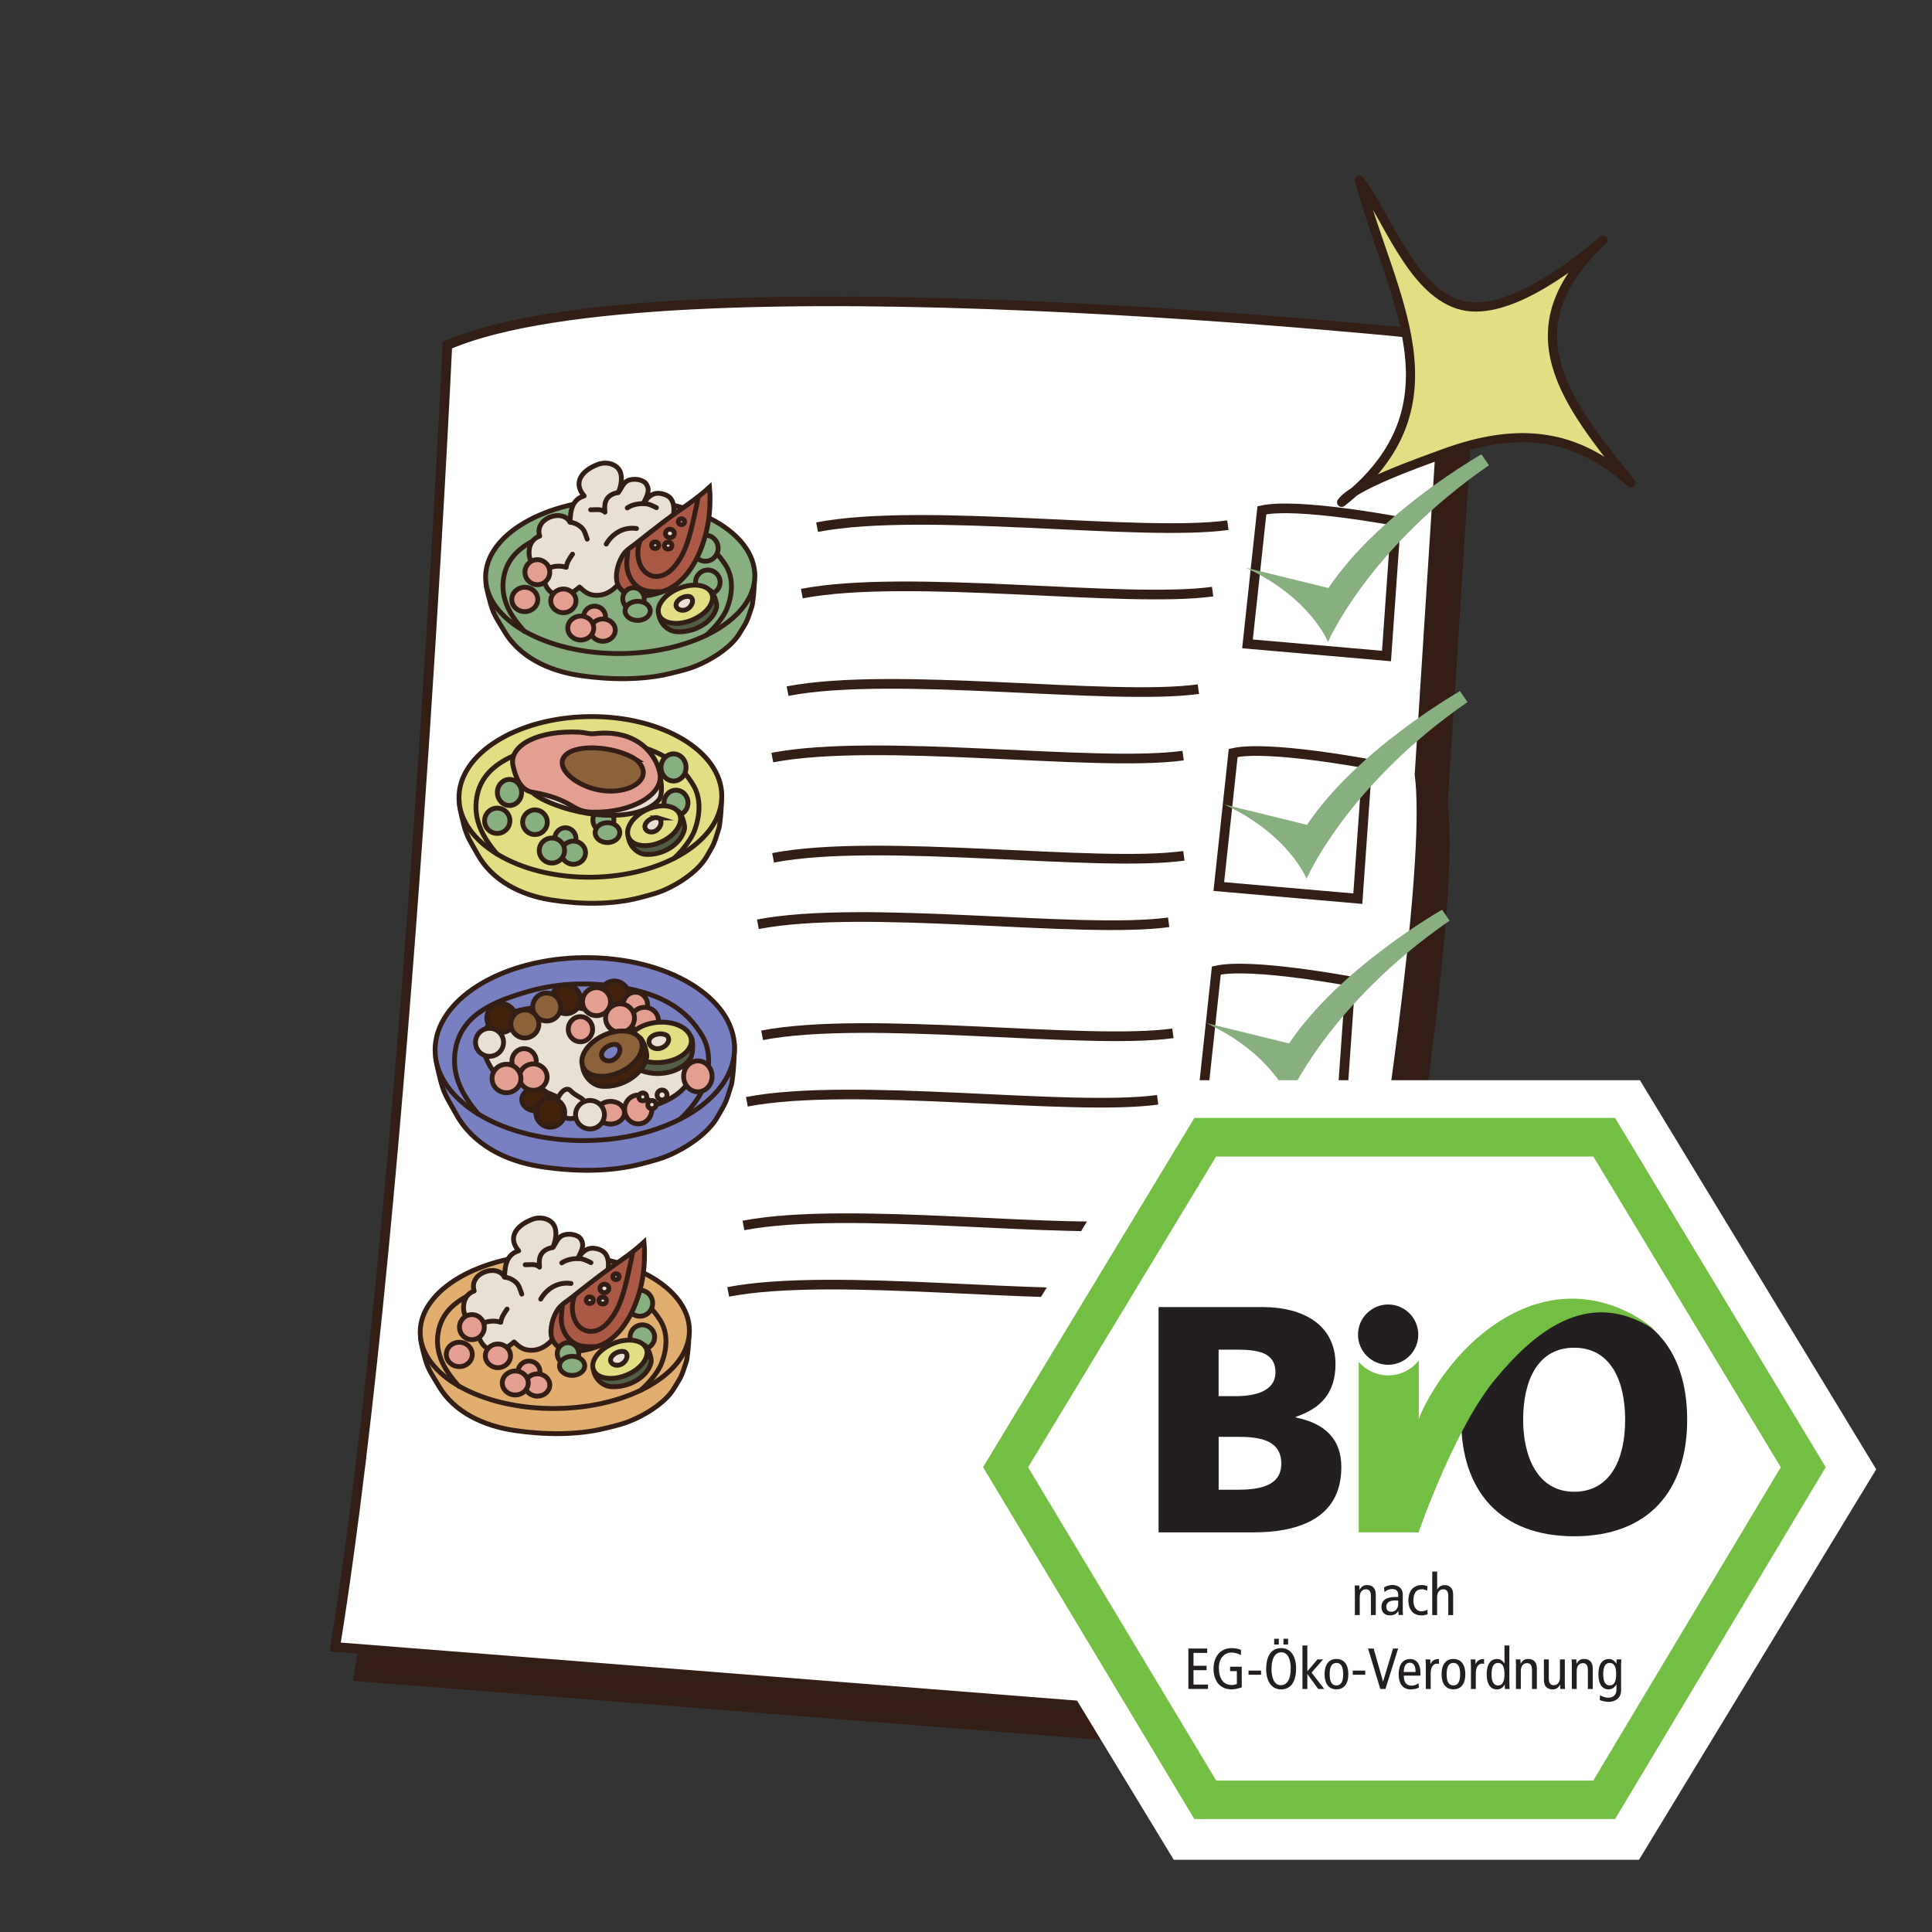 <svg viewBox="0 0 400 400" height="400" width="400" xmlns="http://www.w3.org/2000/svg" data-name="Layer 1" id="Layer_1"><rect x="0" y="0" width="400" height="400" fill="#333333" stroke="none"/>
  <defs>
    <style>
      .cls-1, .cls-2, .cls-3, .cls-4, .cls-5, .cls-6, .cls-7, .cls-8, .cls-9, .cls-10, .cls-11, .cls-12, .cls-13, .cls-14, .cls-15, .cls-16, .cls-17, .cls-18, .cls-19, .cls-20, .cls-21, .cls-22, .cls-23, .cls-24, .cls-25 {
        stroke: #331e16;
      }

      .cls-1, .cls-5, .cls-6, .cls-10, .cls-12, .cls-13, .cls-21, .cls-22, .cls-24, .cls-25 {
        stroke-miterlimit: 10;
      }

      .cls-1, .cls-26 {
        fill: #fff;
      }

      .cls-1, .cls-10, .cls-22 {
        stroke-width: 2px;
      }

      .cls-2, .cls-3, .cls-8, .cls-19 {
        stroke-miterlimit: 10;
      }

      .cls-2, .cls-18, .cls-21 {
        fill: #8c6239;
      }

      .cls-3, .cls-15, .cls-16 {
        fill: #e1de84;
      }

      .cls-4, .cls-7, .cls-9, .cls-11, .cls-14, .cls-15, .cls-16, .cls-17, .cls-18, .cls-20, .cls-23 {
        stroke-linecap: round;
        stroke-linejoin: round;
      }

      .cls-4, .cls-13 {
        fill: #42210b;
      }

      .cls-5 {
        fill: #525e44;
      }

      .cls-6 {
        fill: #aa5944;
      }

      .cls-7, .cls-8 {
        fill: #e39f8f;
      }

      .cls-9, .cls-27 {
        fill: #88af80;
      }

      .cls-26, .cls-27, .cls-28, .cls-29, .cls-30, .cls-31 {
        stroke-width: 0px;
      }

      .cls-10 {
        fill: #361c14;
      }

      .cls-11, .cls-19, .cls-25 {
        fill: #e8e0d3;
      }

      .cls-28, .cls-30 {
        fill: #72bf44;
      }

      .cls-28, .cls-31 {
        fill-rule: evenodd;
      }

      .cls-29, .cls-31 {
        fill: #231f20;
      }

      .cls-12, .cls-20, .cls-22 {
        fill: none;
      }

      .cls-14 {
        fill: #e0ae6f;
      }

      .cls-16 {
        stroke-width: 1.9px;
      }

      .cls-17, .cls-24 {
        fill: #7980c1;
      }

      .cls-23 {
        fill: #ebe1d2;
      }
    </style>
  </defs>
  <g>
    <g>
      <path d="M97.45,77.56s-8.28,177.18-23.22,269.54l197.51,15.57s31.24-163.56,26.99-196.22l5.8-90.65s-162.29-17.55-207.08,1.76Z" class="cls-10"></path>
      <path d="M172.59,128.07c28.32-2.38,85.96,7.85,109.36,6.89" class="cls-10"></path>
      <path d="M165.58,161.84c28.32-2.38,85.96,7.85,109.36,6.89" class="cls-10"></path>
      <path d="M162.59,196.45c28.32-2.38,85.96,7.85,109.36,6.89" class="cls-10"></path>
      <path d="M160.58,233.39c28.32-2.38,85.96,7.85,109.36,6.89" class="cls-10"></path>
      <path d="M156.6,272.82c28.32-2.38,85.96,7.85,109.36,6.89" class="cls-10"></path>
      <path d="M176.3,114.44c28.32-2.38,85.96,7.85,109.36,6.89" class="cls-10"></path>
      <path d="M169.29,148.22c28.32-2.38,85.96,7.85,109.36,6.89" class="cls-10"></path>
      <path d="M166.3,182.82c28.32-2.38,85.96,7.85,109.36,6.89" class="cls-10"></path>
      <path d="M164.29,219.76c28.32-2.38,85.96,7.85,109.36,6.89" class="cls-10"></path>
      <path d="M160.31,259.2c28.32-2.38,85.96,7.85,109.36,6.89" class="cls-10"></path>
    </g>
    <g>
      <path d="M92.62,71.45s-8.28,177.18-23.22,269.54l197.51,15.57s31.24-163.56,26.99-196.22l5.8-90.65s-162.29-17.55-207.08,1.76Z" class="cls-1"></path>
      <path d="M166.01,122.9c22.1-4.24,66.81,2.09,85.05-.41" class="cls-22"></path>
      <path d="M159.9,156.85c22.1-4.24,66.81,2.09,85.05-.41" class="cls-22"></path>
      <path d="M156.91,191.36c22.1-4.24,66.81,2.09,85.05-.41" class="cls-22"></path>
      <path d="M154.63,228.11c22.1-4.24,66.81,2.09,85.05-.41" class="cls-22"></path>
      <path d="M150.77,267.47c22.1-4.24,66.81,2.09,85.05-.41" class="cls-22"></path>
      <path d="M169.17,109.14c22.1-4.24,66.81,2.09,85.05-.41" class="cls-22"></path>
      <path d="M163.06,143.09c22.1-4.24,66.81,2.09,85.05-.41" class="cls-22"></path>
      <path d="M160.06,177.6c22.1-4.24,66.81,2.09,85.05-.41" class="cls-22"></path>
      <path d="M157.79,214.35c22.1-4.24,66.81,2.09,85.05-.41" class="cls-22"></path>
      <path d="M153.92,253.72c22.1-4.24,66.81,2.09,85.05-.41" class="cls-22"></path>
    </g>
    <g id="meal">
      <g>
        <path d="M100.63,120.8c.17,1.44.68,3.21.96,4.24.64,2.34,1.57,3.49,2.81,5.61,3.17,5.44,9.32,8.27,15.68,9.21,6.07.89,12.88,1.02,18.84-.46,2.44-.6,4-.94,6.27-2,2.98-1.38,6.32-3.62,7.93-6.27,1.54-2.54,1.44-2.17,2.55-5.57.14-.43.58-3.46.54-6.99-.86.03-1.8.25-2.75.24-2.53-.03-5.07.05-7.6.16-10.04.44-20.09.76-30.12,1.15-3.31.13-6.66.07-9.97-.02-1.13-.03-2.23-.11-3.34.1-.61.11-1.22.47-1.8.58Z" class="cls-9"></path>
        <ellipse transform="translate(-.99 1.07) rotate(-.48)" ry="15.97" rx="27.87" cy="119.35" cx="128.4" class="cls-9"></ellipse>
        <path d="M108.57,130.71c-2.51-2.83-5.24-6.53-4.22-11.51,1.26-6.15,7.7-8.33,13.45-9.9,6.32-1.72,13.07-1.7,19.45-.35,5.51,1.16,10.06,3.38,13.02,8.12,1.69,2.71,1.35,6.07.24,8.92-.65,1.69-2.47,3.95-4.3,5.55" class="cls-20"></path>
        <path d="M138.57,109.8c.68-1.86,2.14-6.31-.89-7.39-2.16-.77-3.33.12-4.49,1.86.9-1.83,1.4-2.8.62-4.04-.61-.96-2.61-1.29-3.83-.72-1.02.47-1.34,1.69-1.96,2.45.52-1.18.86-2.82.46-4.08-.59-1.85-2.95-2.4-4.7-1.73-3.63,1.4-5.08,3.95-2.83,6.52-3.14.89-2.78,4.46-2.96,5.42-1.5-2.86-7.46-.83-6.25,2.9-2.14.74-2.36,2.95-2.14,4.19.36,2.01,2.34,2.67,4.15,2.46-2.09,1.19-.95,4.39.79,5.26,2.24,1.12,3.78.05,5.45-1.36,1.01.95,1.84,1.65,3.33,1.71,1.25.05,2.27-.3,3.28-1,.5-.35.95-.76,1.34-1.22.12-.14.41-.72.56-.78.46-.17,1.36.56,1.96.62,4.87.48,8.11-5.43,8.87-9.06.12-.53-.93-2.26-.77-2.03Z" class="cls-11"></path>
        <ellipse transform="translate(12.41 254.75) rotate(-84.45)" ry="2.54" rx="2.52" cy="120.53" cx="146.56" class="cls-9"></ellipse>
        <ellipse transform="translate(-4.54 6.09) rotate(-2.35)" ry="2.7" rx="2.65" cy="113.49" cx="146.04" class="cls-9"></ellipse>
        <path d="M146.9,100.86c-2.7,2.51-6.06,4.59-9.04,6.84-2.06,1.56-4.08,3.14-6.09,4.74-.73.58-1.64,1.13-2.27,1.81-1.38,1.48-2.35,4.79-1.62,6.65,1.65,4.25,9.06,2.25,11.72.39,4.02-2.82,6.13-8.21,6.95-12.69.34-1.82.46-3.71.45-5.55,0-.7-.01-1.26-.1-2.19Z" class="cls-6"></path>
        <path d="M129.98,113.76c.01,1.12-.28,2.24-.2,3.4.08,1.12.42,2.15,1.07,3.08,1.07,1.56,2.42,2.18,4.39,2.26.76.03,2.11.07,2.59-.27" class="cls-12"></path>
        <path d="M132.65,111.72c-1.16,2.28-.7,6.5,2.21,7.46,1.57.52,3.18-.25,4.23-1.31,2.48-2.5,3.43-5.87,4.22-9.12.34-1.39.61-2.79.93-4.19.11-.47.23-1.51.38-1.76" class="cls-12"></path>
        <g>
          <path d="M136.4,127.13c.21,2.01,1.94,3.54,3.64,3.66,3.81.27,7.67-2.11,8.32-5.06.16-.73-.56-3.09-1.41-3.55" class="cls-5"></path>
          <ellipse transform="translate(-36.48 62.13) rotate(-21.95)" ry="3.55" rx="5.89" cy="125.09" cx="141.91" class="cls-3"></ellipse>
          <path d="M142.86,123.54c-.94-.28-2.35.36-2.76,1.2-.46.94.34,1.65,1.32,1.61,1.58-.07,2.66-2.15,1.44-2.81Z" class="cls-25"></path>
        </g>
        <path d="M113.5,117.7c1.02-.56,2.63-.63,3.73-.24.11-1.02.74-1.92,1.31-2.73" class="cls-20"></path>
        <path d="M129.87,105.16c.93-.66,2.27-.91,3.42-.89,1.03.02,1.75.41,2.62.84" class="cls-20"></path>
        <ellipse transform="translate(-10.03 10.29) rotate(-5.07)" ry="2.59" rx="2.57" cy="118.47" cx="111.25" class="cls-7"></ellipse>
        <ellipse transform="translate(-5.8 249.53) rotate(-89.44)" ry="2.27" rx="2.2" cy="127.7" cx="123.09" class="cls-7"></ellipse>
        <ellipse transform="translate(-.52 .5) rotate(-.23)" ry="2.31" rx="2.57" cy="130.46" cx="124.81" class="cls-7"></ellipse>
        <ellipse transform="translate(-5.16 5.7) rotate(-2.44)" ry="2.27" rx="2.23" cy="123.95" cx="131.16" class="cls-9"></ellipse>
        <ellipse transform="translate(-.91 .96) rotate(-.41)" ry="1.98" rx="2.61" cy="126.46" cx="132.03" class="cls-9"></ellipse>
        <ellipse ry="2.45" rx="2.61" cy="124.4" cx="116.64" class="cls-7"></ellipse>
        <ellipse ry="2.52" rx="2.69" cy="124.11" cx="108.65" class="cls-7"></ellipse>
        <ellipse transform="translate(-.23 .21) rotate(-.1)" ry="2.48" rx="2.69" cy="130.03" cx="120.24" class="cls-7"></ellipse>
        <ellipse ry=".68" rx=".73" cy="112.88" cx="135.65" class="cls-23"></ellipse>
        <ellipse ry=".87" rx=".92" cy="110.44" cx="138.7" class="cls-23"></ellipse>
        <ellipse ry=".72" rx=".77" cy="112.97" cx="138.34" class="cls-23"></ellipse>
        <ellipse ry=".61" rx=".65" cy="108.01" cx="141.09" class="cls-23"></ellipse>
        <path d="M128.01,101.96c-1.19.22-2.23.74-2.63,1.9-.24.7-.2,1.46-.13,2.18-.81-.8-2.05-.45-2.96-.5" class="cls-20"></path>
        <path d="M118.01,108.1c.85.13,1.56.42,2.23.98.87.73.96,1.61,1.34,2.55" class="cls-20"></path>
        <path d="M131.78,109.42c-2.67-.39-5.01,1.05-6.27,3.23" class="cls-20"></path>
      </g>
    </g>
    <g data-name="meal" id="meal-2">
      <g>
        <path d="M87.07,277.1c.17,1.44.68,3.21.96,4.24.64,2.34,1.57,3.49,2.81,5.61,3.17,5.44,9.32,8.27,15.68,9.21,6.07.89,12.88,1.02,18.84-.46,2.44-.6,4-.94,6.27-2,2.98-1.38,6.32-3.62,7.93-6.27,1.54-2.54,1.44-2.17,2.55-5.57.14-.43.58-3.46.54-6.99-.86.03-1.8.25-2.75.24-2.53-.03-5.07.05-7.6.16-10.04.44-20.09.76-30.12,1.15-3.31.13-6.66.07-9.97-.02-1.13-.03-2.23-.11-3.34.1-.61.11-1.22.47-1.8.58Z" class="cls-14"></path>
        <ellipse transform="translate(-2.28 .96) rotate(-.48)" ry="15.97" rx="27.87" cy="275.66" cx="114.84" class="cls-14"></ellipse>
        <path d="M95.01,287.02c-2.51-2.83-5.24-6.53-4.22-11.51,1.26-6.15,7.7-8.33,13.45-9.9,6.32-1.72,13.07-1.7,19.45-.35,5.51,1.16,10.06,3.38,13.02,8.12,1.69,2.71,1.35,6.07.24,8.92-.65,1.69-2.47,3.95-4.3,5.55" class="cls-20"></path>
        <path d="M125.01,266.1c.68-1.86,2.14-6.31-.89-7.39-2.16-.77-3.33.12-4.49,1.86.9-1.83,1.4-2.8.62-4.04-.61-.96-2.61-1.29-3.83-.72-1.02.47-1.34,1.69-1.96,2.45.52-1.18.86-2.82.46-4.08-.59-1.85-2.95-2.4-4.7-1.73-3.63,1.4-5.08,3.95-2.83,6.52-3.14.89-2.78,4.46-2.96,5.42-1.5-2.86-7.46-.83-6.25,2.9-2.14.74-2.36,2.95-2.14,4.19.36,2.01,2.34,2.67,4.15,2.46-2.09,1.19-.95,4.39.79,5.26,2.24,1.12,3.78.05,5.45-1.36,1.01.95,1.84,1.65,3.33,1.71,1.25.05,2.27-.3,3.28-1,.5-.35.95-.76,1.34-1.22.12-.14.41-.72.56-.78.46-.17,1.36.56,1.96.62,4.87.48,8.11-5.43,8.87-9.06.12-.53-.93-2.26-.77-2.03Z" class="cls-11"></path>
        <ellipse transform="translate(-155.41 382.43) rotate(-84.45)" ry="2.54" rx="2.52" cy="276.84" cx="133.01" class="cls-9"></ellipse>
        <ellipse transform="translate(-10.97 5.67) rotate(-2.35)" ry="2.7" rx="2.65" cy="269.8" cx="132.49" class="cls-9"></ellipse>
        <path d="M133.34,257.17c-2.7,2.51-6.06,4.59-9.04,6.84-2.06,1.56-4.08,3.14-6.09,4.74-.73.58-1.64,1.13-2.27,1.81-1.38,1.48-2.35,4.79-1.62,6.65,1.65,4.25,9.06,2.25,11.72.39,4.02-2.82,6.13-8.21,6.95-12.69.34-1.82.46-3.71.45-5.55,0-.7-.01-1.26-.1-2.19Z" class="cls-6"></path>
        <path d="M116.42,270.07c.01,1.12-.28,2.24-.2,3.4.08,1.12.42,2.15,1.07,3.08,1.07,1.56,2.42,2.18,4.39,2.26.76.03,2.11.07,2.59-.27" class="cls-12"></path>
        <path d="M119.09,268.03c-1.16,2.28-.7,6.5,2.21,7.46,1.57.52,3.18-.25,4.23-1.31,2.48-2.5,3.43-5.87,4.22-9.12.34-1.39.61-2.79.93-4.19.11-.47.23-1.51.38-1.76" class="cls-12"></path>
        <g>
          <path d="M122.85,283.43c.21,2.01,1.94,3.54,3.64,3.66,3.81.27,7.67-2.11,8.32-5.06.16-.73-.56-3.09-1.41-3.55" class="cls-5"></path>
          <ellipse transform="translate(-95.9 68.4) rotate(-21.95)" ry="3.55" rx="5.89" cy="281.4" cx="128.36" class="cls-3"></ellipse>
          <path d="M129.3,279.85c-.94-.28-2.35.36-2.76,1.2-.46.94.34,1.65,1.32,1.61,1.58-.07,2.66-2.15,1.44-2.81Z" class="cls-25"></path>
        </g>
        <path d="M99.95,274.01c1.02-.56,2.63-.63,3.73-.24.11-1.02.74-1.92,1.31-2.73" class="cls-20"></path>
        <path d="M116.31,261.47c.93-.66,2.27-.91,3.42-.89,1.03.02,1.75.41,2.62.84" class="cls-20"></path>
        <ellipse transform="translate(-23.89 9.7) rotate(-5.07)" ry="2.59" rx="2.57" cy="274.78" cx="97.69" class="cls-7"></ellipse>
        <ellipse transform="translate(-175.53 390.75) rotate(-89.44)" ry="2.27" rx="2.2" cy="284" cx="109.54" class="cls-7"></ellipse>
        <ellipse transform="translate(-1.14 .44) rotate(-.23)" ry="2.31" rx="2.57" cy="286.76" cx="111.25" class="cls-7"></ellipse>
        <ellipse transform="translate(-11.83 5.26) rotate(-2.44)" ry="2.27" rx="2.23" cy="280.26" cx="117.6" class="cls-9"></ellipse>
        <ellipse transform="translate(-2.04 .87) rotate(-.41)" ry="1.98" rx="2.61" cy="282.77" cx="118.47" class="cls-9"></ellipse>
        <ellipse ry="2.45" rx="2.61" cy="280.71" cx="103.09" class="cls-7"></ellipse>
        <ellipse ry="2.52" rx="2.69" cy="280.42" cx="95.09" class="cls-7"></ellipse>
        <ellipse transform="translate(-.5 .19) rotate(-.1)" ry="2.48" rx="2.69" cy="286.33" cx="106.68" class="cls-7"></ellipse>
        <ellipse ry=".68" rx=".73" cy="269.19" cx="122.1" class="cls-23"></ellipse>
        <ellipse ry=".87" rx=".92" cy="266.75" cx="125.14" class="cls-23"></ellipse>
        <ellipse ry=".72" rx=".77" cy="269.27" cx="124.79" class="cls-23"></ellipse>
        <ellipse ry=".61" rx=".65" cy="264.32" cx="127.54" class="cls-23"></ellipse>
        <path d="M114.46,258.27c-1.19.22-2.23.74-2.63,1.9-.24.7-.2,1.46-.13,2.18-.81-.8-2.05-.45-2.96-.5" class="cls-20"></path>
        <path d="M104.46,264.4c.85.13,1.56.42,2.23.98.87.73.96,1.61,1.34,2.55" class="cls-20"></path>
        <path d="M118.22,265.73c-2.67-.39-5.01,1.05-6.27,3.23" class="cls-20"></path>
      </g>
    </g>
    <g>
      <path d="M95.12,166.48c.16,1.5.66,3.34.94,4.42.63,2.44,1.53,3.63,2.74,5.84,3.09,5.66,9.1,8.61,15.31,9.58,5.93.93,12.57,1.06,18.4-.48,2.38-.63,3.91-.98,6.12-2.08,2.91-1.44,6.17-3.76,7.74-6.52,1.5-2.65,1.4-2.26,2.49-5.8.14-.45.57-3.61.53-7.28-.84.03-1.76.26-2.69.25-2.47-.03-4.95.05-7.42.17-9.8.46-19.61.79-29.41,1.2-3.23.13-6.51.08-9.73-.02-1.11-.03-2.18-.11-3.27.11-.6.12-1.19.49-1.76.61Z" class="cls-15"></path>
      <ellipse transform="translate(-1.56 1.17) rotate(-.54)" ry="16.63" rx="27.21" cy="164.98" cx="122.24" class="cls-15"></ellipse>
      <path d="M102.87,176.81c-2.45-2.95-5.11-6.8-4.12-11.98,1.23-6.4,7.52-8.67,13.13-10.3,6.17-1.79,12.76-1.77,18.99-.37,5.38,1.21,9.82,3.52,12.71,8.45,1.65,2.82,1.31,6.32.24,9.28-.64,1.76-2.42,4.11-4.2,5.77" class="cls-20"></path>
      <ellipse transform="translate(-1.57 1.33) rotate(-.54)" ry="2.62" rx="2.48" cy="166.21" cx="139.97" class="cls-9"></ellipse>
      <ellipse transform="translate(-1.5 1.33) rotate(-.54)" ry="2.81" rx="2.59" cy="158.88" cx="139.46" class="cls-9"></ellipse>
      <path d="M130.05,173.07c.2,2.09,1.9,3.69,3.55,3.81,3.72.28,7.49-2.2,8.12-5.27.15-.76-.54-3.22-1.38-3.69" class="cls-5"></path>
      <ellipse transform="translate(-59.46 73.06) rotate(-24.94)" ry="3.66" rx="5.81" cy="170.95" cx="135.43" class="cls-3"></ellipse>
      <path d="M136.35,169.34c-.92-.3-2.29.38-2.7,1.25-.45.98.33,1.72,1.29,1.67,1.54-.07,2.6-2.24,1.4-2.92Z" class="cls-25"></path>
      <ellipse transform="translate(-1.55 1.01) rotate(-.54)" ry="2.7" rx="2.51" cy="164.06" cx="105.49" class="cls-9"></ellipse>
      <ellipse transform="translate(-1.64 1.12) rotate(-.54)" ry="2.29" rx="2.21" cy="173.66" cx="117.06" class="cls-9"></ellipse>
      <ellipse transform="translate(-1.67 1.13) rotate(-.54)" ry="2.4" rx="2.51" cy="176.54" cx="118.73" class="cls-9"></ellipse>
      <ellipse transform="translate(-1.6 1.19) rotate(-.54)" ry="2.36" rx="2.18" cy="169.77" cx="124.93" class="cls-9"></ellipse>
      <ellipse transform="translate(-1.63 1.2) rotate(-.54)" ry="2.06" rx="2.55" cy="172.38" cx="125.78" class="cls-9"></ellipse>
      <circle r="2.55" cy="170.23" cx="110.76" class="cls-9"></circle>
      <circle r="2.62" cy="169.93" cx="102.95" class="cls-9"></circle>
      <ellipse transform="translate(-1.66 1.09) rotate(-.54)" ry="2.59" rx="2.62" cy="176.09" cx="114.27" class="cls-9"></ellipse>
      <circle r=".71" cy="158.24" cx="129.32" class="cls-23"></circle>
      <circle r=".9" cy="155.71" cx="132.29" class="cls-23"></circle>
      <circle r=".75" cy="158.33" cx="131.94" class="cls-23"></circle>
      <g>
        <path d="M106.5,156.24c-.82,3.49,2.4,7.7,6.43,9.54,9.09,4.14,20.03,3.99,23.52-.22.86-1.04.68-5.62-1.1-7.19" class="cls-25"></path>
        <path d="M119.96,151.58c1.05.06,2.08.44,3.09.32,9.06-1.03,12.87,4.49,13.58,8.23.81,4.27-5.61,8.19-14.02,8.02-4.49-.09-3.67-2.6-12.46-4.15-2.4-.43-3.45-3.16-3.94-5.49-.9-4.25,5.35-7.37,13.75-6.92Z" class="cls-8"></path>
        <path d="M131.69,157.25c-3.91-2.54-11.05-3.18-13.92-1.43-3.19,1.95-.44,5.5,4.08,7.15,7.21,2.64,14.59-1.55,9.83-5.72Z" class="cls-21"></path>
      </g>
    </g>
    <g>
      <path d="M90.21,218.91c.19,1.71.76,3.8,1.07,5.03.72,2.78,1.75,4.14,3.12,6.65,3.52,6.45,10.37,9.81,17.44,10.92,6.75,1.06,14.32,1.2,20.96-.54,2.71-.72,4.45-1.12,6.98-2.37,3.31-1.64,7.03-4.29,8.81-7.43,1.71-3.01,1.6-2.58,2.84-6.6.16-.51.64-4.11.61-8.29-.96.04-2,.3-3.06.28-2.81-.04-5.64.06-8.45.19-11.16.53-22.34.9-33.5,1.37-3.68.15-7.41.09-11.09-.02-1.26-.04-2.48-.13-3.72.12-.68.13-1.35.56-2,.69Z" class="cls-17"></path>
      <ellipse transform="translate(-2.05 1.16) rotate(-.54)" ry="18.94" rx="31" cy="217.2" cx="121.09" class="cls-17"></ellipse>
      <path d="M118.92,208.57c1.49.13,2.96.68,4.39.59,12.74-.84,18.43,6.53,19.63,11.41,1.38,5.58-7.47,10.31-19.36,9.62-6.34-.37-5.33-3.57-17.82-6.07-3.42-.69-5.05-4.28-5.87-7.34-1.5-5.56,7.14-9.26,19.03-8.21Z" class="cls-19"></path>
      <path d="M99.03,230.68c-2.79-3.36-5.83-7.75-4.69-13.65,1.4-7.29,8.56-9.88,14.96-11.74,7.03-2.04,14.54-2.01,21.63-.42,6.12,1.38,11.19,4,14.48,9.62,1.88,3.21,1.5,7.2.27,10.57-.73,2.01-2.75,4.68-4.79,6.58" class="cls-20"></path>
      <ellipse transform="translate(-2.17 1.26) rotate(-.54)" ry="2.99" rx="2.82" cy="229.7" cx="132.15" class="cls-7"></ellipse>
      <ellipse transform="translate(-2.11 1.38) rotate(-.54)" ry="3.2" rx="2.95" cy="222.84" cx="144.5" class="cls-7"></ellipse>
      <ellipse transform="translate(-2.18 1.21) rotate(-.54)" ry="2.35" rx="2.9" cy="230.37" cx="126.41" class="cls-7"></ellipse>
      <ellipse transform="translate(-2.15 1.06) rotate(-.54)" ry="2.35" rx="2.9" cy="227.64" cx="110.94" class="cls-4"></ellipse>
      <path d="M118.11,225.8c1.54,1.58,2.9,1.3,2.9,2.9s-1.3,2.9-2.9,2.9-2.9-1.3-2.9-2.9,1.79-4.05,2.9-2.9Z" class="cls-11"></path>
      <circle r="2.99" cy="230.37" cx="113.93" class="cls-4"></circle>
      <circle r="2.99" cy="210.77" cx="103.78" class="cls-4"></circle>
      <circle r="2.99" cy="206.89" cx="117.19" class="cls-4"></circle>
      <circle r="2.99" cy="206.1" cx="127.18" class="cls-4"></circle>
      <ellipse transform="translate(-2.18 1.17) rotate(-.54)" ry="2.95" rx="2.99" cy="230.78" cx="122.16" class="cls-11"></ellipse>
      <circle r=".81" cy="227.1" cx="133.08" class="cls-23"></circle>
      <circle r="1.03" cy="226.71" cx="137.07" class="cls-23"></circle>
      <circle r=".85" cy="228.7" cx="134.97" class="cls-23"></circle>
      <ellipse transform="translate(-1.97 1.26) rotate(-.54)" ry="2.6" rx="2.52" cy="208.01" cx="131.56" class="cls-7"></ellipse>
      <ellipse transform="translate(-2 1.27) rotate(-.54)" ry="2.73" rx="2.86" cy="211.28" cx="133.47" class="cls-7"></ellipse>
      <circle r="2.9" cy="207.38" cx="123.5" class="cls-7"></circle>
      <ellipse transform="translate(-1.99 1.23) rotate(-.54)" ry="2.95" rx="2.99" cy="210.77" cx="128.38" class="cls-7"></ellipse>
      <ellipse transform="translate(-2.01 1.15) rotate(-.54)" ry="2.6" rx="2.52" cy="213.08" cx="120.18" class="cls-7"></ellipse>
      <circle r="2.9" cy="208.49" cx="113.19" class="cls-18"></circle>
      <circle r="2.9" cy="212" cx="108.67" class="cls-18"></circle>
      <ellipse transform="translate(-2.08 1.04) rotate(-.54)" ry="2.6" rx="2.52" cy="219.71" cx="108.52" class="cls-7"></ellipse>
      <ellipse transform="translate(-2.11 1.06) rotate(-.54)" ry="2.73" rx="2.86" cy="222.99" cx="110.43" class="cls-7"></ellipse>
      <circle r="2.9" cy="215.8" cx="101.35" class="cls-11"></circle>
      <ellipse transform="translate(-2.11 1) rotate(-.54)" ry="2.95" rx="2.99" cy="223.29" cx="104.87" class="cls-7"></ellipse>
      <g>
        <path d="M129.95,215.94c-.62,2.31.56,4.69,2.27,5.48,3.86,1.78,8.87.63,10.76-2.39.47-.75.7-3.65,0-4.49" class="cls-5"></path>
        <ellipse transform="translate(-16.51 11.38) rotate(-4.5)" ry="4.17" rx="6.61" cy="215.81" cx="136.54" class="cls-3"></ellipse>
        <path d="M138.17,214.47c-.86-.68-2.6-.51-3.38.26-.87.87-.33,1.97.72,2.3,1.67.53,3.67-1.35,2.66-2.56Z" class="cls-25"></path>
      </g>
      <g>
        <path d="M120.58,220.56c.23,2.38,2.16,4.2,4.05,4.34,4.24.32,8.53-2.51,9.25-6,.18-.86-.62-3.67-1.57-4.2" class="cls-13"></path>
        <ellipse transform="translate(-80.17 73.78) rotate(-24.94)" ry="4.17" rx="6.61" cy="218.14" cx="126.71" class="cls-2"></ellipse>
        <path d="M127.76,216.31c-1.04-.34-2.61.43-3.07,1.43-.51,1.12.37,1.96,1.47,1.9,1.75-.08,2.96-2.55,1.6-3.33Z" class="cls-24"></path>
      </g>
    </g>
  </g>
  <path d="M277.77,104c25.9-20.27,9.78-43.03,3.73-66.67,5.63,7.44,10.58,22.45,20.38,25.67,9.29,3.05,22.71-7.14,30.01-13.27-20.04,18.6-7.47,33.65,5.77,50.26-11.17-10.23-23.19-11.81-38.83-6.06-5.08,1.87-18.63,6.6-21.06,10.07Z" class="cls-16"></path>
  <path d="M258.28,133.31l28.78,2.51,1.97-27.93s-20.49-3.87-27.77-2.24l-2.98,27.66Z" class="cls-22"></path>
  <path d="M252.34,183.55l28.78,2.51,1.97-27.93s-20.49-3.87-27.77-2.24l-2.98,27.66Z" class="cls-22"></path>
  <path d="M248.85,228.59l28.78,2.51,1.97-27.93s-20.49-3.87-27.77-2.24l-2.98,27.66Z" class="cls-22"></path>
  <path d="M245.89,269.95l28.78,2.51,1.97-27.93s-20.49-3.87-27.77-2.24l-2.98,27.66Z" class="cls-22"></path>
  <path d="M257.92,117.54c13.48,6.26,17.02,15.38,17.02,15.38,0,0,8.31-19.32,33.33-36.59l-1.55-2.27s-21.15,11.97-31.68,27.68l-17.12-4.2Z" class="cls-27"></path>
  <path d="M253.48,166.57c13.48,6.26,17.02,15.38,17.02,15.38,0,0,8.31-19.32,33.33-36.59l-1.55-2.27s-21.15,11.97-31.68,27.68l-17.12-4.2Z" class="cls-27"></path>
  <path d="M249.77,211.83c13.48,6.26,17.02,15.38,17.02,15.38,0,0,8.31-19.32,33.33-36.59l-1.55-2.27s-21.15,11.97-31.68,27.68l-17.12-4.2Z" class="cls-27"></path>
  <path d="M246.78,252.99c13.48,6.26,17.02,15.38,17.02,15.38,0,0,8.31-19.32,33.33-36.59l-1.55-2.27s-21.15,11.97-31.68,27.68l-17.12-4.2Z" class="cls-27"></path>
  <g>
    <path d="M242.85,223.65l-49,80.47,49.17,80.93h96.32l49.11-80.85-48.92-80.55h-96.67Z" class="cls-26"></path>
    <path d="M247.28,231.46l-43.75,72.3,43.75,72.86h87.1l43.61-72.86-43.61-72.3h-87.11ZM329.88,239.44c2.13,3.53,36.55,60.59,38.81,64.34-2.25,3.76-36.7,61.32-38.83,64.87h-78.06c-2.13-3.54-36.69-61.1-38.95-64.87,2.27-3.76,36.8-60.81,38.93-64.34h78.1Z" class="cls-30"></path>
    <path d="M252.31,297.48h3.81c4.28,0,9.16.47,9.16,5.55,0,4.75-4.75,5.41-9.29,5.41h-3.68v-10.96ZM239.88,317.26h19.65c8.36,0,18.18-2.34,18.18-13.5,0-5.68-3.21-9.02-9.43-10.29v-.13c5.21-1.74,8.22-5.01,8.22-10.9,0-8.02-6.48-11.83-15.17-11.83h-21.46v46.65ZM252.31,279.43h3.61c4.14,0,8.15.4,8.15,4.68,0,3.94-4.21,4.95-8.29,4.95h-3.48v-9.62Z" class="cls-29"></path>
    <path d="M315.35,293.94c0-8.09,3.01-14.91,10.56-14.91s10.56,6.82,10.56,14.91-3.01,14.91-10.56,14.91-10.56-7.22-10.56-14.91ZM302.52,293.94c0,14.84,8.16,24.13,23.4,24.13s23.39-9.29,23.39-24.13-8.02-24.13-23.39-24.13-23.4,9.15-23.4,24.13Z" class="cls-29"></path>
    <path d="M293.64,276.32c0,3.45-2.8,6.24-6.24,6.24s-6.24-2.8-6.24-6.24,2.8-6.24,6.24-6.24,6.24,2.8,6.24,6.24h0Z" class="cls-31"></path>
    <path d="M293.7,317.26c.58-1.67,7.74-21.91,15.91-31.75,7.36-8.86,18.78-19.52,32.94-10.19,0,0-13.4-12.66-30.85-2.51-11.17,6.49-16.86,17.96-17.96,20.96v-12.09c-1.48,1.87-3.77,3.08-6.34,3.08-2.43,0-4.6-1.08-6.09-2.77v35.27h12.39Z" class="cls-28"></path>
    <path d="M280.52,329.58c0-.44-.04-.89-.05-1.32h.97l.04.91h.02c.32-.7.84-1,1.55-1,1.07,0,1.79.61,1.79,1.96v4.25h-1.01v-3.95c0-.97-.36-1.39-1.01-1.39-.79,0-1.3.55-1.3,1.66v3.68h-1.01v-4.8Z" class="cls-29"></path>
    <path d="M289.48,332.15c0,.84-.55,1.55-1.43,1.55-.7,0-1.03-.42-1.03-1.07,0-.71.56-1.27,1.75-1.27.28,0,.53,0,.71.02v.77ZM286.66,329.63c.35-.38.95-.64,1.57-.64.42,0,.82.11,1.02.38.19.26.23.53.23.98v.28h-.59c-2.1,0-2.88.88-2.88,2.06s.76,1.76,1.76,1.76c.94,0,1.44-.44,1.72-.91h.02l.06.83h.91c-.02-.22-.05-.58-.05-.94v-3.19c0-.86-.26-1.24-.53-1.5-.19-.19-.73-.58-1.63-.58-.6,0-1.22.18-1.73.5l.11.95Z" class="cls-29"></path>
    <path d="M295.47,329.33c-.35-.19-.7-.29-1.16-.29-.98,0-1.68.68-1.68,2.34,0,1.42.67,2.22,1.66,2.22.48,0,.89-.14,1.24-.32l.05.92c-.3.13-.84.26-1.28.26-1.82,0-2.71-1.36-2.71-3.08,0-1.98,1.03-3.21,2.74-3.21.42,0,.89.08,1.21.24l-.05.91Z" class="cls-29"></path>
    <path d="M296.54,325.38h1.01v3.72h.02c.26-.52.79-.92,1.5-.92,1.07,0,1.79.61,1.79,1.96v4.25h-1.01v-3.95c0-.97-.36-1.39-1.01-1.39-.79,0-1.3.55-1.3,1.66v3.68h-1.01v-9Z" class="cls-29"></path>
    <path d="M246.04,341.31h3.9v.91h-2.84v2.66h2.71v.91h-2.71v2.98h3v.91h-4.06v-8.38Z" class="cls-29"></path>
    <path d="M257.1,349.34c-.49.18-1.33.43-2.08.43-2.65,0-3.77-2.02-3.77-4.28,0-2.62,1.52-4.26,3.71-4.26.72,0,1.39.1,1.97.37v1.06c-.64-.32-1.34-.52-1.96-.52-1.37,0-2.62,1.09-2.62,3.13,0,2.16.86,3.59,2.69,3.59.34,0,.77-.08,1.04-.23v-2.64h-1.4v-.91h2.41v4.26Z" class="cls-29"></path>
    <path d="M258.5,345.88h2.59v.86h-2.59v-.86Z" class="cls-29"></path>
    <path d="M265.73,340.48h.96v-1.2h-.96v1.2ZM263.8,340.48h.96v-1.2h-.96v1.2ZM262.15,345.58c0,2.59,1.19,4.19,3.05,4.19,1.98,0,3.14-1.46,3.14-4.36,0-2.59-1.19-4.19-3.05-4.19-1.98,0-3.14,1.46-3.14,4.36ZM263.25,345.58c0-2.58.94-3.49,2.04-3.49,1.42,0,1.94,1.63,1.94,3.32,0,2.58-.94,3.49-2.04,3.49-1.42,0-1.94-1.63-1.94-3.32Z" class="cls-29"></path>
    <path d="M272.76,343.56h1.18l-2.4,2.74,2.62,3.38h-1.25l-2.22-3.08h-.02v3.08h-1.01v-9h1.01v5.34l2.1-2.46Z" class="cls-29"></path>
    <path d="M275.29,346.62c0-1.54.44-2.33,1.4-2.33s1.4.79,1.4,2.33-.44,2.33-1.4,2.33-1.4-.79-1.4-2.33ZM274.24,346.62c0,1.92.84,3.14,2.46,3.14s2.46-1.22,2.46-3.14-.84-3.15-2.46-3.15-2.46,1.22-2.46,3.15Z" class="cls-29"></path>
    <path d="M280.07,345.88h2.59v.86h-2.59v-.86Z" class="cls-29"></path>
    <path d="M283.25,341.31h1.15l1.94,6.83h.02l2.05-6.83h1.06l-2.63,8.38h-1.06l-2.54-8.38Z" class="cls-29"></path>
    <path d="M290.63,346.16c.02-1.43.6-1.91,1.25-1.91.8,0,1.2.64,1.2,1.91h-2.45ZM294.09,346.92v-.54c0-1.8-.77-2.9-2.15-2.9-1.52,0-2.36,1.22-2.36,3.15s.84,3.14,2.46,3.14c.61,0,1.24-.13,1.72-.36l-.05-.91c-.35.25-.9.5-1.4.5-1.12,0-1.67-.66-1.67-2.08h3.46Z" class="cls-29"></path>
    <path d="M295.2,344.88c0-.44-.04-.89-.05-1.32h.97l.04.96h.02c.32-.74.84-1.04,1.74-1.04v1c-.12-.02-.25-.04-.38-.04-.78,0-1.33.67-1.33,2v3.24h-1.01v-4.8Z" class="cls-29"></path>
    <path d="M299.51,346.62c0-1.54.44-2.33,1.4-2.33s1.4.79,1.4,2.33-.44,2.33-1.4,2.33-1.4-.79-1.4-2.33ZM298.46,346.62c0,1.92.84,3.14,2.46,3.14s2.46-1.22,2.46-3.14-.84-3.15-2.46-3.15-2.46,1.22-2.46,3.15Z" class="cls-29"></path>
    <path d="M304.54,344.88c0-.44-.04-.89-.05-1.32h.97l.04.96h.02c.32-.74.84-1.04,1.74-1.04v1c-.12-.02-.25-.04-.38-.04-.78,0-1.33.67-1.33,2v3.24h-1.01v-4.8Z" class="cls-29"></path>
    <path d="M311.49,346.62c0,1.54-.42,2.33-1.34,2.33s-1.34-.79-1.34-2.33.42-2.33,1.34-2.33,1.34.79,1.34,2.33ZM312.5,340.68h-1.01v3.72h-.02c-.41-.65-.86-.92-1.56-.92-1.26,0-2.11,1.03-2.11,3.15s.85,3.14,2.11,3.14c.89,0,1.34-.5,1.61-.98h.02l.04.9h.97c-.01-.37-.05-.76-.05-1.13v-7.87Z" class="cls-29"></path>
    <path d="M313.87,344.88c0-.44-.04-.89-.05-1.32h.97l.04.91h.02c.32-.7.84-1,1.55-1,1.07,0,1.79.61,1.79,1.96v4.25h-1.01v-3.95c0-.97-.36-1.39-1.01-1.39-.79,0-1.3.55-1.3,1.66v3.68h-1.01v-4.8Z" class="cls-29"></path>
    <path d="M323.97,348.36c0,.44.04.89.05,1.32h-.97l-.04-.91h-.02c-.32.7-.84,1-1.55,1-1.07,0-1.79-.61-1.79-1.96v-4.25h1.01v3.95c0,.97.36,1.39,1.01,1.39.79,0,1.3-.55,1.3-1.66v-3.68h1.01v4.8Z" class="cls-29"></path>
    <path d="M325.44,344.88c0-.44-.04-.89-.05-1.32h.97l.04.91h.02c.32-.7.84-1,1.55-1,1.07,0,1.79.61,1.79,1.96v4.25h-1.01v-3.95c0-.97-.36-1.39-1.01-1.39-.79,0-1.3.55-1.3,1.66v3.68h-1.01v-4.8Z" class="cls-29"></path>
    <path d="M331.93,346.62c0-1.54.42-2.33,1.34-2.33s1.34.79,1.34,2.33-.42,2.33-1.34,2.33-1.34-.79-1.34-2.33ZM335.63,344.68c0-.37.04-.76.05-1.12h-.97l-.04.89h-.02c-.34-.59-.89-.97-1.5-.97-1.37,0-2.22,1.03-2.22,3.15s.85,3.14,2.11,3.14c.67,0,1.21-.34,1.61-1.03h.02v.96c0,1.06-.48,1.79-1.72,1.79-.55,0-1.25-.24-1.68-.53l-.05,1.02c.44.18,1.27.37,1.79.37,1.34,0,2.62-.71,2.62-2.4v-5.27Z" class="cls-29"></path>
  </g>
</svg>